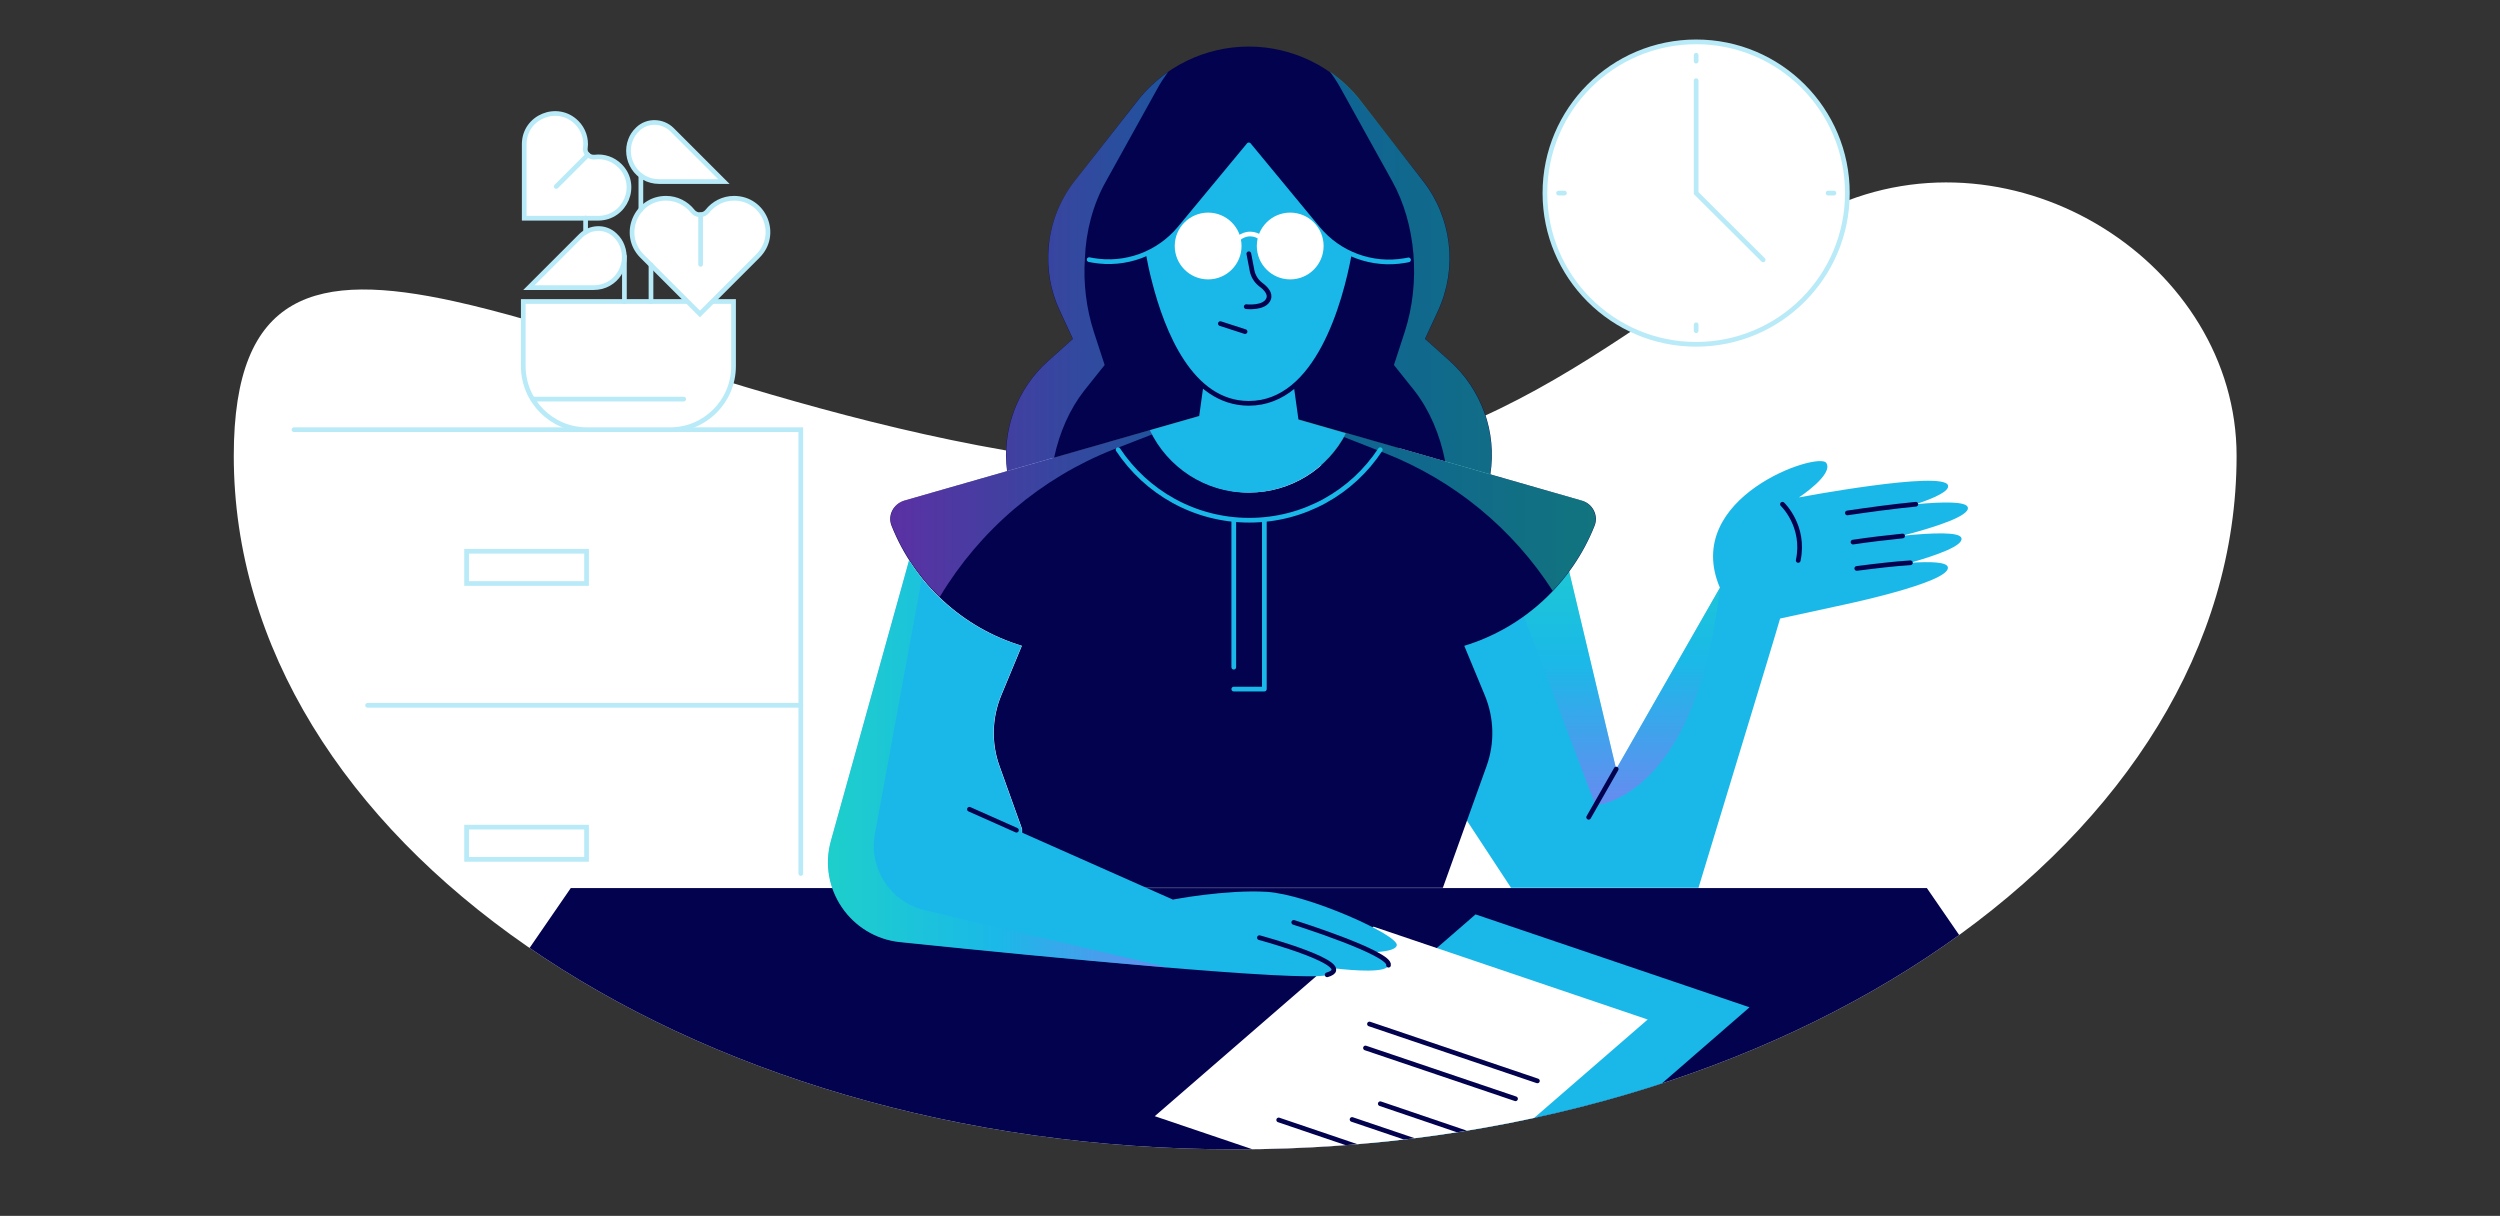 <?xml version="1.0" encoding="UTF-8"?> <!-- Generator: Adobe Illustrator 24.0.3, SVG Export Plug-In . SVG Version: 6.00 Build 0) --> <svg xmlns="http://www.w3.org/2000/svg" xmlns:xlink="http://www.w3.org/1999/xlink" version="1.1" x="0px" y="0px" viewBox="0 0 1063 517" style="enable-background:new 0 0 1063 517;" xml:space="preserve"><rect x="0" y="0" width="1063" height="517" fill="#333333" stroke="none"/> <style type="text/css"> .st0{fill:#FFFFFF;} .st1{clip-path:url(#SVGID_2_);} .st2{fill:#1AB8E8;} .st3{opacity:0.5;fill:url(#SVGID_3_);} .st4{fill:none;stroke:#02024E;stroke-width:2;stroke-linecap:round;stroke-linejoin:round;stroke-miterlimit:10;} .st5{fill:#02024E;} .st6{fill:none;stroke:#1AB8E8;stroke-width:2;stroke-linecap:round;stroke-linejoin:round;stroke-miterlimit:10;} .st7{fill:none;stroke:#FFFFFF;stroke-width:2;stroke-miterlimit:10;} .st8{opacity:0.5;fill:url(#SVGID_4_);} .st9{opacity:0.5;fill:url(#SVGID_5_);} .st10{fill:#FFFFFF;stroke:#B9EAF8;stroke-width:2;stroke-linecap:round;stroke-miterlimit:10;} .st11{fill:none;stroke:#B9EAF8;stroke-width:2;stroke-linecap:round;stroke-miterlimit:10;} </style> <g id="Layer_1"> <g id="Layer_1_1_"> <g id="Layer_3_1_"> </g> <path class="st0" d="M951,193.8c0,162.9-190.6,294.9-425.8,294.9S99.4,356.7,99.4,193.8c0-69.9,35.1-78.6,93.7-65.7 c78,17.1,197.8,72.3,332.1,72.3c117.6,0,180.1-78.6,253-112C857.3,52,951,112.4,951,193.8z"></path> </g> <g id="Layer_3_2_"> </g> <g id="Layer_3_3_"> </g> <g> <defs> <path id="SVGID_1_" d="M862.8,82.7V7.6H163.4v115.8c-40.6-3-64,13.2-64,70.4c0,162.9,190.6,294.9,425.8,294.9 S951,356.7,951,193.8C951,141.2,911.8,97.3,862.8,82.7z"></path> </defs> <clipPath id="SVGID_2_"> <use xlink:href="#SVGID_1_" style="overflow:visible;"></use> </clipPath> <g class="st1"> <path class="st2" d="M751.4,281.4c-10.3,33.9-29.2,96.1-29.2,96.1h-79.7l-36-54.8v-102h55.4c0,0,25.3,106.3,25.3,106.3 c16.4-28.6,44.1-77.1,44.1-77.1c-16.4-38.5,41.8-58,45.2-53.1c3.4,4.9-11.6,14.7-11.6,14.7s61.6-11.6,63.4-5.1 c0.7,2.4-5.6,5.3-13.7,8c11.8-1.1,21.4-1.2,22.1,1.3c1.1,3.7-14.4,8.6-27.8,12.1c13.2-1.3,24.4-1.7,25.1,1 c0.9,3.2-10.2,7.2-21.8,10.5c8.9-0.6,15.5-0.3,16,1.8c1.8,6.6-46.9,16.6-46.9,16.6s-24.4,5.3-24.4,5.3 C755.9,266.5,753.9,273.1,751.4,281.4z"></path> <linearGradient id="SVGID_3_" gradientUnits="userSpaceOnUse" x1="668.884" y1="342.379" x2="668.884" y2="220.759"> <stop offset="4.475343e-07" style="stop-color:#B45FF9"></stop> <stop offset="0.499" style="stop-color:#1BB9E8"></stop> <stop offset="1" style="stop-color:#21E6AE"></stop> </linearGradient> <path class="st3" d="M644.8,254l33.6,88.4c0,0,42.8-2.6,52.9-92.4c0,0-27.7,48.5-44.1,77.1l-25.3-106.3h-55.4v16.1 C623.8,244.5,644.8,254,644.8,254z"></path> <path class="st4" d="M812.3,239.3c-6.8,0.4-15,1.4-22.8,2.4"></path> <path class="st4" d="M785.5,218.1c8.8-1.3,19.7-2.8,29.1-3.7"></path> <path class="st4" d="M787.9,230.5c6.7-1,14.2-1.9,21.1-2.6"></path> <path class="st4" d="M675.5,347.5l11.7-20.5"></path> <polyline class="st5" points="819.3,377.6 928.5,536.3 133.5,536.3 242.7,377.6 "></polyline> <polygon class="st2" points="743.9,428.3 627.4,388.8 534.4,469.5 651,509 "></polygon> <g> <polygon class="st0" points="700.6,433.5 584,394 491,474.6 607.6,514.1 "></polygon> <line class="st4" x1="543.7" y1="476.2" x2="607.6" y2="497.9"></line> <line class="st4" x1="574.9" y1="476" x2="616.8" y2="490.2"></line> <line class="st4" x1="586.9" y1="469.3" x2="626" y2="482.6"></line> <line class="st4" x1="580.6" y1="445.6" x2="644.4" y2="467.2"></line> <line class="st4" x1="582.3" y1="435.4" x2="653.7" y2="459.6"></line> </g> <path class="st5" d="M445.8,105.2c-0.8,9,0.7,18.3,4.7,26.8l5.6,12.1l-10.5,9.4c-13.3,11.8-19.7,29.4-17.4,46.8 c34-9.8,76.4-21.9,100.3-28.8c32.1,9.2,73.7,21.1,105.2,30.2c2.8-17.9-3.6-36.1-17.2-48.2l-10.5-9.4l5.6-12.1 c8.3-18.1,5.8-39.4-6.5-55.1L578.5,43c-11.4-14.6-29-23.2-47.5-23.2s-36.1,8.5-47.5,23.2L457,76.9 C450.5,85.2,446.7,95,445.8,105.2z"></path> <g> <path class="st5" d="M379.1,223.6c9.7,24.4,30.1,43.3,55.4,51l-8.8,21.2c-3.9,9.5-4.2,20.2-0.7,29.9l9.6,26.8v25h178.9 c5.2-14.4,18.6-51.8,18.6-51.8c3.5-9.7,3.2-20.4-0.7-29.9l-8.8-21.2c25.3-7.7,45.7-26.6,55.4-51c1.8-4.4-0.8-9.4-5.3-10.7 c-19.8-5.7-70.7-20.3-100.2-28.8c-7.7,15-23.3,25.3-41.3,25.3c-18.5,0-34.5-10.9-41.9-26.6l-104.6,30 C379.8,214.2,377.3,219.2,379.1,223.6z"></path> </g> <g> <path class="st2" d="M381.9,254.9c1.9-6.6,3.4-12.3,4.6-16.6c11,17.2,27.9,30.3,47.9,36.3l-8.8,21.2c-3.9,9.5-4.2,20.2-0.7,29.9 l9.6,26.8c0,0,0,0.5,0,1.5c25.6,11.4,64.2,28.5,64.2,28.5s22.4-4.3,39.8-3.3s56.6,18.5,55.4,22.8c-0.5,2-5.3,2.7-10.2,2.9 c4.2,2.1,7,4.1,6.7,5.5c-0.7,3.3-14,2.4-23.4,1.3c0.6,1.1-0.2,2.1-2.7,2.9c-10.2,3-120.5-7.7-181.6-14 c-21-2.2-35.1-22.8-29.4-43.1C353.3,357.4,371.6,291.8,381.9,254.9z"></path> <line class="st4" x1="412.2" y1="344.1" x2="432.2" y2="353"></line> <path class="st4" d="M564.3,414.5c14.2-4.2-28.8-15.8-28.8-15.8"></path> <path class="st4" d="M550.1,392.2c0,0,41.5,13.1,40.3,18.2"></path> </g> <g> <path class="st2" d="M572.3,184.2c0,0-13.8-4-20.2-5.8c-1.2-8.6-3.2-23.1-3.2-23.1h-36c0,0-1.9,13.9-3,21.6 c-5.5,1.6-14.9,4.3-21,6c7.4,15.7,23.4,26.6,41.9,26.6C549,209.4,564.6,199.2,572.3,184.2z"></path> </g> <path class="st2" d="M488.8,119.8c-1.1-4.2-1.9-8.1-2.5-11.4c5.9-2.4,11.1-6.2,15.3-11.3c0,0,29.4-35.5,29.4-35.5l29.4,35.5 c4.2,5,9.5,8.9,15.3,11.3c-3.8,20.4-15.4,63.1-44.7,63.1C506.4,171.5,494.3,141.5,488.8,119.8z"></path> <path class="st4" d="M575.7,108.4c-3.8,20.4-15.4,63.1-44.7,63.1c-24.6,0-36.7-30-42.2-51.7c-1.1-4.2-1.9-8.1-2.5-11.4"></path> <path class="st4" d="M531,107.9l1.4,7.3c0.5,2.4,1.9,4.5,3.8,5.9c2,1.5,4.1,3.7,3.2,6c-1.6,4.2-9.5,3.3-9.5,3.3"></path> <line class="st4" x1="518.9" y1="137.6" x2="529.4" y2="141"></line> <path class="st6" d="M598.9,110.5l-1.6,0.3c-13.9,2.4-27.9-2.8-36.9-13.6L531,61.6c0,0-29.4,35.5-29.4,35.5 c-9,10.8-23,16-36.9,13.6l-1.6-0.3"></path> <path class="st4" d="M757.9,214.4c0,0,9.8,9.3,6.7,23.9"></path> <path class="st6" d="M475.4,191.2c12,18.1,32.5,30,55.8,30c23.3,0,43.8-11.9,55.7-30"></path> <line class="st6" x1="524.6" y1="221.2" x2="524.6" y2="283.7"></line> <polyline class="st6" points="537.6,221.2 537.6,293 524.6,293 "></polyline> <circle class="st0" cx="513.7" cy="104.6" r="14.2"></circle> <circle class="st0" cx="548.6" cy="104.6" r="14.2"></circle> <path class="st7" d="M536.5,101.3c-1.4-1.1-3.1-1.8-4.9-1.8c-1.9,0-3.6,0.7-4.9,1.8"></path> <linearGradient id="SVGID_4_" gradientUnits="userSpaceOnUse" x1="378.492" y1="142.287" x2="678.43" y2="142.287"> <stop offset="4.475343e-07" style="stop-color:#B45FF9"></stop> <stop offset="0.499" style="stop-color:#1BB9E8"></stop> <stop offset="1" style="stop-color:#21E6AE"></stop> </linearGradient> <path class="st8" d="M677.9,223.6c-4.1,10.3-10.2,19.7-17.7,27.6c-17-26.4-41.9-47-71.5-58.6l-17.3-6.8c0.3-0.6,0.7-1.1,1-1.7 c11.8,3.4,26.9,7.7,42.1,12.1c-2.2-11.4-6.7-21.9-13.1-30.1l-8.7-10.9l4.6-14.1c6.8-21.1,4.8-45.8-5.3-64l-21.8-39.3 c-1.4-2.6-3-5-4.7-7.3c4.9,3.4,9.4,7.6,13.1,12.4L605,76.9c12.3,15.7,14.8,37,6.5,55.1l-5.6,12.1l10.5,9.4 c13.6,12.2,20,30.4,17.2,48.2c15.9,4.6,30.3,8.7,38.8,11.1C677.1,214.2,679.6,219.2,677.9,223.6z M470.2,77.2l21.8-39.3 c1.4-2.6,3-5,4.7-7.3c-4.9,3.4-9.4,7.6-13.1,12.4L457,76.9c-6.5,8.3-10.3,18.2-11.1,28.3c-0.8,9,0.7,18.3,4.7,26.8l5.6,12.1 l-10.5,9.4c-13.3,11.8-19.7,29.4-17.4,46.8c0,0,0,0,0,0l-43.7,12.5c-4.6,1.3-7.1,6.3-5.4,10.7c4.6,11.5,11.6,21.8,20.4,30.3 c17-28.4,43-50.6,74.1-62.8l16.5-6.4c-0.3-0.6-0.6-1.2-0.9-1.8l-41.1,11.8c0,0,0,0,0,0c2.3-10.8,6.7-20.7,12.8-28.5l8.7-10.9 l-4.6-14.1c-3.2-9.9-4.5-20.7-3.8-31.1C461.7,98.3,464.8,86.8,470.2,77.2z"></path> <linearGradient id="SVGID_5_" gradientUnits="userSpaceOnUse" x1="352.039" y1="324.849" x2="496.606" y2="324.849"> <stop offset="0" style="stop-color:#21E6AE"></stop> <stop offset="0.501" style="stop-color:#1BB9E8"></stop> <stop offset="1" style="stop-color:#B45FF9"></stop> </linearGradient> <path class="st9" d="M496.6,411.4L393.2,387c-14.6-3.4-23.9-17.7-21.2-32.4l20-108.8c-1.9-2.4-3.7-4.9-5.4-7.5 c-1.2,4.2-2.8,9.9-4.6,16.6c-10.3,36.9-28.6,102.5-28.6,102.5c-5.7,20.4,8.3,41,29.4,43.1C414.4,403.8,459.3,408.2,496.6,411.4 L496.6,411.4z"></path> <g> <circle class="st10" cx="721.2" cy="82.1" r="64.3"></circle> <polyline class="st10" points="721.2,34.3 721.2,82.1 749.7,110.5 "></polyline> <line class="st10" x1="721.2" y1="23.5" x2="721.2" y2="26"></line> <line class="st10" x1="779.8" y1="82.1" x2="777.3" y2="82.1"></line> <line class="st10" x1="721.2" y1="140.6" x2="721.2" y2="138.1"></line> <line class="st10" x1="662.7" y1="82.1" x2="665.2" y2="82.1"></line> </g> </g> </g> <g> <polyline class="st11" points="125,182.7 340.5,182.7 340.5,371.4 "></polyline> </g> <g> <path class="st10" d="M285,182.7h-35.5c-14.9,0-27-12.1-27-27v-27.5h89.4v27.5C311.9,170.6,299.8,182.7,285,182.7z"></path> <path class="st10" d="M312.1,84.3L312.1,84.3c-4.6,0-8.7,2.2-11.3,5.5c-0.7,0.9-1.8,1.5-3,1.5h-0.3c-1.2,0-2.3-0.6-3-1.5 c-2.6-3.3-6.7-5.5-11.3-5.5h0c-12.8,0-19.3,15.5-10.2,24.6l24.6,24.6l24.6-24.6C331.4,99.8,325,84.3,312.1,84.3z"></path> <line class="st10" x1="297.9" y1="91.3" x2="297.9" y2="112.4"></line> <path class="st10" d="M263.6,70.5L263.6,70.5c-2.9-2.9-6.9-4.2-10.7-3.7c-1.1,0.1-2.1-0.2-2.9-0.9l-0.2-0.2 c-0.8-0.8-1.1-1.8-0.9-2.9c0.5-3.8-0.8-7.8-3.7-10.7l0,0c-8.2-8.2-22.3-2.4-22.3,9.2l0,31.5h31.5C266,92.7,271.8,78.7,263.6,70.5z "></path> <line class="st10" x1="250" y1="65.8" x2="236.5" y2="79.3"></line> <path class="st10" d="M268.1,59.5c0.6-1.6,1.6-3.2,3-4.5c0,0,0.1-0.1,0.1-0.1c4-3.9,10.5-3.7,14.5,0.2l22.1,22.1 c-8.5,0-27.5,0-27.5,0C270.6,77.2,265,67.5,268.1,59.5z"></path> <path class="st10" d="M264.6,104.6c-0.6-1.6-1.6-3.2-3-4.5c0,0-0.1-0.1-0.1-0.1c-4-3.9-10.5-3.7-14.5,0.2l-22.1,22.1 c8.5,0,27.5,0,27.5,0C262.1,122.3,267.7,112.6,264.6,104.6z"></path> <line class="st10" x1="265.5" y1="108.9" x2="265.5" y2="128.3"></line> <line class="st10" x1="249" y1="92.7" x2="249" y2="98.7"></line> <line class="st10" x1="272.5" y1="74.7" x2="272.5" y2="89.1"></line> <line class="st10" x1="226.5" y1="169.7" x2="290.7" y2="169.7"></line> <line class="st10" x1="276.8" y1="112.6" x2="276.8" y2="128.3"></line> </g> <line class="st11" x1="340.5" y1="299.9" x2="156.3" y2="299.9"></line> <rect x="198.4" y="234.4" class="st11" width="51" height="13.7"></rect> <rect x="198.4" y="351.7" class="st11" width="51" height="13.7"></rect> </g> <g id="Layer_2"> </g> </svg> 